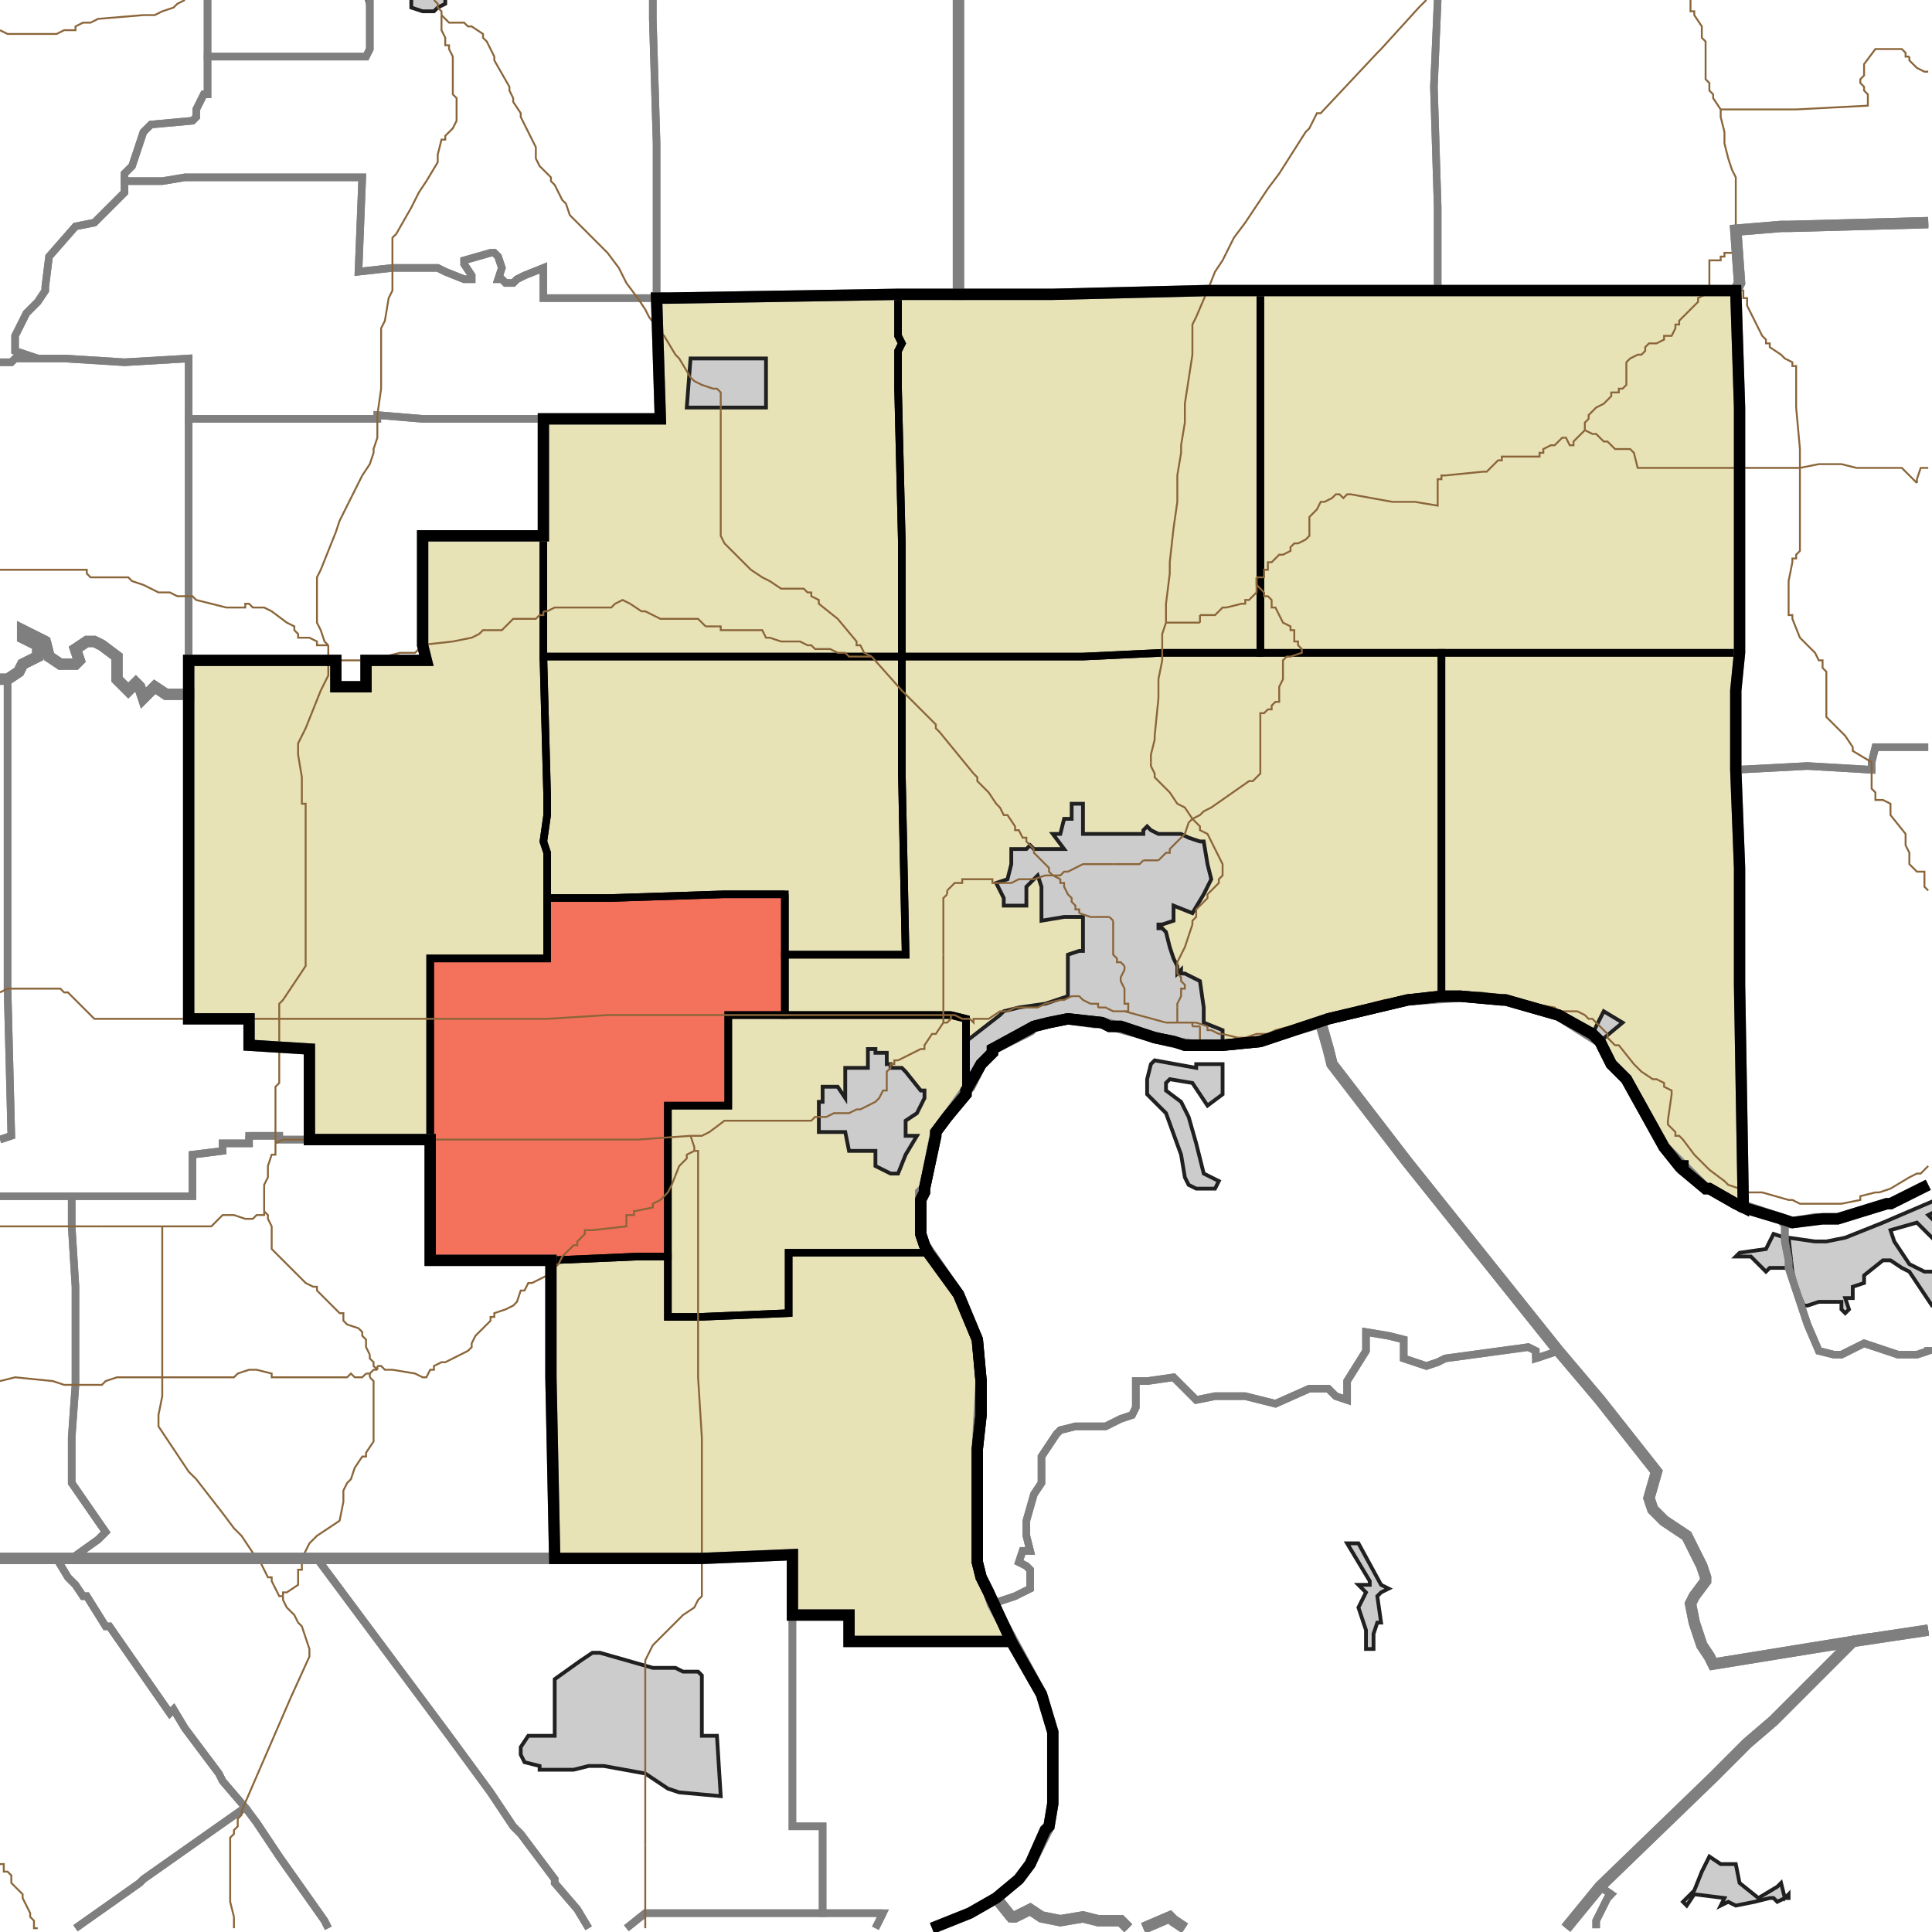 <?xml version="1.0" encoding="UTF-8"?>
<svg version="1.1" width="512" height="512" xmlns="http://www.w3.org/2000/svg" xmlns:xlink="http://www.w3.org/1999/xlink">

<!-- START LAYER target_county -->

<!-- START LAYER target_county_townships -->
<path fill="#e8e2b7" d="M 413 77 L 460 77 L 461 108 L 461 173 L 334 173 L 334 77 L 413 77 z"/>
<path fill="#e8e2b7" d="M 320 77 L 334 77 L 334 173 L 308 173 L 287 174 L 239 174 L 239 144 L 238 103 L 238 93 L 239 91 L 238 89 L 238 78 L 279 78 L 320 77 z"/>
<path fill="#e8e2b7" d="M 238 78 L 238 89 L 239 91 L 238 93 L 238 103 L 239 144 L 239 174 L 144 174 L 144 111 L 175 111 L 174 79 L 177 79 L 238 78 z"/>
<path fill="#e8e2b7" d="M 144 162 L 144 174 L 145 211 L 145 216 L 144 223 L 145 226 L 145 254 L 114 254 L 114 302 L 82 302 L 82 278 L 66 277 L 66 270 L 50 270 L 50 175 L 89 175 L 89 182 L 97 182 L 97 175 L 113 175 L 112 171 L 112 142 L 144 142 L 144 162 z"/>
<path fill="#e8e2b7" d="M 397 173 L 461 173 L 460 183 L 460 204 L 461 230 L 461 261 L 462 320 L 460 319 L 453 315 L 452 315 L 446 310 L 446 309 L 445 309 L 441 304 L 431 286 L 427 282 L 424 276 L 422 274 L 413 269 L 399 265 L 398 265 L 387 264 L 382 264 L 382 173 L 397 173 z"/>
<path fill="#e8e2b7" d="M 345 173 L 382 173 L 382 264 L 373 265 L 352 270 L 334 276 L 324 277 L 314 277 L 311 276 L 306 275 L 297 272 L 294 272 L 292 271 L 283 270 L 278 271 L 274 272 L 263 278 L 263 279 L 260 282 L 256 289 L 256 270 L 252 269 L 208 269 L 208 253 L 240 253 L 239 205 L 239 174 L 287 174 L 308 173 L 345 173 z"/>
<path fill="#e8e2b7" d="M 144 174 L 239 174 L 239 205 L 240 253 L 208 253 L 208 237 L 192 237 L 161 238 L 145 238 L 145 226 L 144 223 L 145 216 L 145 211 L 144 174 z"/>
<path fill="#e8e2b7" d="M 208 237 L 208 269 L 193 269 L 193 293 L 177 293 L 177 333 L 169 333 L 146 334 L 114 334 L 114 254 L 145 254 L 145 238 L 161 238 L 192 237 L 208 237 z"/>
<path fill="#e8e2b7" d="M 252 269 L 256 270 L 256 290 L 251 296 L 248 300 L 248 301 L 245 315 L 245 316 L 244 318 L 244 327 L 245 330 L 246 332 L 209 332 L 209 348 L 185 349 L 177 349 L 177 293 L 193 293 L 193 269 L 252 269 z"/>
<path fill="#e8e2b7" d="M 246 332 L 254 343 L 259 355 L 260 366 L 260 375 L 259 384 L 259 414 L 260 418 L 262 422 L 268 435 L 225 435 L 225 428 L 210 428 L 210 412 L 186 413 L 147 413 L 146 365 L 146 334 L 169 333 L 177 333 L 177 349 L 185 349 L 209 348 L 209 332 L 246 332 z"/>

<!-- START LAYER IL-places -->

<!-- START LAYER KY-places -->
<path fill="#cccccc" stroke="#202020" stroke-width="1" d="M 324 282 L 324 290 L 320 293 L 316 287 L 310 286 L 309 287 L 309 289 L 313 292 L 315 296 L 317 303 L 319 311 L 323 313 L 322 315 L 317 315 L 315 314 L 314 312 L 313 306 L 309 295 L 304 290 L 304 286 L 305 282 L 306 281 L 317 283 L 317 282 L 324 282 z"/>
<path fill="#cccccc" stroke="#202020" stroke-width="1" d="M 513 321 L 511 322 L 513 324 L 513 327 L 512 328 L 508 324 L 501 326 L 502 329 L 506 335 L 510 337 L 513 337 L 513 346 L 512 346 L 506 337 L 504 336 L 501 334 L 499 334 L 494 338 L 494 340 L 491 341 L 491 344 L 489 344 L 490 347 L 489 348 L 488 347 L 488 345 L 482 345 L 479 346 L 478 346 L 476 341 L 475 337 L 474 328 L 481 329 L 484 329 L 489 328 L 499 324 L 513 318 L 513 321 z"/>
<path fill="#cccccc" stroke="#202020" stroke-width="1" d="M 473 328 L 473 329 L 474 334 L 474 336 L 469 336 L 468 337 L 464 333 L 460 333 L 461 332 L 468 331 L 470 327 L 473 328 z"/>
<path fill="#cccccc" stroke="#202020" stroke-width="1" d="M 358 409 L 360 409 L 366 420 L 368 421 L 366 422 L 365 423 L 366 430 L 365 430 L 364 433 L 364 437 L 362 437 L 362 432 L 360 426 L 362 422 L 360 420 L 363 420 L 363 419 L 357 409 L 358 409 z"/>
<path fill="#cccccc" stroke="#202020" stroke-width="1" d="M 451 496 L 453 492 L 456 494 L 460 494 L 461 499 L 466 503 L 471 500 L 472 499 L 473 503 L 474 502 L 474 503 L 473 503 L 471 504 L 470 503 L 469 503 L 465 504 L 460 505 L 458 504 L 456 505 L 457 503 L 449 502 L 447 505 L 446 504 L 449 501 L 451 496 z"/>

<!-- START LAYER MI-places -->

<!-- START LAYER OH-places -->

<!-- START LAYER IN-places -->
<path fill="#cccccc" stroke="#202020" stroke-width="1" d="M 98 -2 L 98 3 L 97 -1 L 96 -1 L 96 -2 L 87 -2 L 87 -1 L 80 -1 L 80 -2 L 98 -2 z"/>
<path fill="#cccccc" stroke="#202020" stroke-width="1" d="M 112 3 L 109 2 L 109 -2 L 118 -2 L 118 1 L 116 2 L 115 3 L 112 3 z"/>
<path fill="#cccccc" stroke="#202020" stroke-width="1" d="M 195 95 L 203 95 L 203 108 L 182 108 L 183 95 L 195 95 z"/>
<path fill="#cccccc" stroke="#202020" stroke-width="1" d="M 287 213 L 287 221 L 303 221 L 303 220 L 304 219 L 305 220 L 307 221 L 313 221 L 315 222 L 318 223 L 319 223 L 320 229 L 321 233 L 319 237 L 316 242 L 311 240 L 311 244 L 308 245 L 307 245 L 307 246 L 308 246 L 309 247 L 310 251 L 311 254 L 312 256 L 312 258 L 313 257 L 313 258 L 314 258 L 318 260 L 319 267 L 319 271 L 324 273 L 324 277 L 314 277 L 311 276 L 306 275 L 297 272 L 294 272 L 292 271 L 283 270 L 278 271 L 274 272 L 263 278 L 263 279 L 260 282 L 256 289 L 256 276 L 265 269 L 266 268 L 270 267 L 277 266 L 283 264 L 283 253 L 286 252 L 287 252 L 287 243 L 282 243 L 276 244 L 276 235 L 275 232 L 272 235 L 272 240 L 266 240 L 266 238 L 264 234 L 267 233 L 268 229 L 268 225 L 272 225 L 273 224 L 274 225 L 282 225 L 279 221 L 281 221 L 282 217 L 284 217 L 284 213 L 287 213 z"/>
<path fill="#cccccc" stroke="#202020" stroke-width="1" d="M 422 274 L 425 268 L 430 271 L 424 276 L 422 274 z"/>
<path fill="#cccccc" stroke="#202020" stroke-width="1" d="M 232 279 L 235 279 L 235 282 L 236 282 L 236 283 L 239 283 L 240 284 L 244 289 L 245 289 L 245 291 L 243 295 L 240 297 L 240 301 L 243 301 L 240 306 L 238 311 L 236 311 L 232 309 L 232 305 L 225 305 L 224 300 L 217 300 L 217 292 L 218 292 L 218 288 L 222 288 L 224 291 L 224 283 L 230 283 L 230 278 L 232 278 L 232 279 z"/>
<path fill="#cccccc" stroke="#202020" stroke-width="1" d="M 186 444 L 186 460 L 190 460 L 191 476 L 180 475 L 177 474 L 171 470 L 160 468 L 156 468 L 152 469 L 143 469 L 143 468 L 139 467 L 138 465 L 138 463 L 140 460 L 147 460 L 147 445 L 154 440 L 157 438 L 159 438 L 173 442 L 179 442 L 181 443 L 185 443 L 186 444 z"/>

<!-- START LAYER target_township -->
<path fill="#ff0000" opacity="0.5" d="M 208 237 L 208 269 L 193 269 L 193 293 L 177 293 L 177 333 L 169 333 L 146 334 L 114 334 L 114 254 L 145 254 L 145 238 L 161 238 L 192 237 L 208 237 z"/>

<!-- START LAYER IL-township_borders -->

<!-- START LAYER KY-township_borders -->
<polyline fill="none" stroke="#7f7f7f" stroke-width="2" points="511,357 511,358 508,359 503,359 494,356 488,359 486,359 482,358 479,351 474,336 474,334 473,329 473,324 475,324 481,323 487,323 500,319 501,319 511,314"/>
<polyline fill="none" stroke="#7f7f7f" stroke-width="2" points="350,271 352,270 373,265 387,264 399,265 413,269 424,276 427,282 431,286 441,304 452,315 453,315 460,319 472,323 473,324 473,329 474,334 474,336 479,351 482,358 486,359 488,359 494,356 503,359 508,359 511,358 511,357"/>
<polyline fill="none" stroke="#7f7f7f" stroke-width="2" points="511,432 491,435 454,441 453,439 451,436 449,430 448,425 449,423 452,419 452,418 451,415 447,407 441,403 438,400 437,397 439,390 424,371 413,358 373,308 353,282 352,278 350,271"/>
<polyline fill="none" stroke="#7f7f7f" stroke-width="2" points="350,271 352,278 353,282 373,308 413,358 407,360 407,358 405,357 383,360 381,361 378,362 372,360 372,355 368,354 362,353 362,358 357,366 357,371 354,370 352,368 347,368 338,372 330,370 322,370 317,371 311,365 304,366 301,366 301,373 300,375 297,376 293,378 285,378 281,379 280,380 276,386 276,393 274,396 272,403 272,407 273,411 271,411 270,414 272,415 273,416 273,421 269,423 263,425 262,422 260,418 259,414 259,384 260,366 259,355 254,343 245,330 244,327 244,316 245,315 248,300 251,296 256,289 257,288 260,282 263,279 263,278 273,273 274,272 278,271 283,270 290,271 292,271 310,276 316,277 324,277 334,276 343,273 350,271"/>
<polyline fill="none" stroke="#7f7f7f" stroke-width="2" points="407,360 413,358 424,371 439,390 437,397 438,400 441,403 447,407 451,415 452,418 452,419 449,423 448,425 449,430 451,436 453,439 454,441 491,435 470,456 463,462 454,471 424,500 415,511"/>
<polyline fill="none" stroke="#7f7f7f" stroke-width="2" points="314,511 311,509 310,508 303,511"/>
<polyline fill="none" stroke="#7f7f7f" stroke-width="2" points="299,511 297,509 291,509 287,508 281,509 276,508 273,506 269,508 268,508 264,503 270,498 273,494 278,484 279,478 279,459 276,449 263,425 269,423 273,421 273,416 272,415 270,414 271,411 273,411 272,407 272,403 274,396 276,393 276,386 280,380 281,379 285,378 293,378 297,376 300,375 301,373 301,366 304,366 311,365 317,371 322,370 330,370 338,372 347,368 352,368 354,370 357,371 357,366 362,358 362,353 368,354 372,355 372,360 378,362 381,361 383,360 405,357 407,358 407,360"/>
<polyline fill="none" stroke="#7f7f7f" stroke-width="2" points="423,511 423,509 426,503 427,502 424,500 454,471 463,462 470,456 491,435 511,432"/>
<polyline fill="none" stroke="#7f7f7f" stroke-width="2" points="427,502 426,503 423,509 423,511"/>
<polyline fill="none" stroke="#7f7f7f" stroke-width="2" points="415,511 424,500 427,502"/>
<polyline fill="none" stroke="#7f7f7f" stroke-width="2" points="268,508 269,508 273,506 276,508 281,509 287,508 291,509 297,509 299,511"/>
<polyline fill="none" stroke="#7f7f7f" stroke-width="2" points="303,511 310,508 311,509 314,511"/>
<polyline fill="none" stroke="#7f7f7f" stroke-width="2" points="247,511 257,507 264,503 268,508"/>

<!-- START LAYER MI-township_borders -->

<!-- START LAYER OH-township_borders -->

<!-- START LAYER IN-township_borders -->
<polyline fill="none" stroke="#7f7f7f" stroke-width="2" points="98,0 98,13 97,15 55,15 55,0"/>
<polyline fill="none" stroke="#7f7f7f" stroke-width="2" points="381,0 380,23 381,55 381,77 320,77 279,78 254,78 254,0"/>
<polyline fill="none" stroke="#7f7f7f" stroke-width="2" points="55,0 55,25 54,25 52,29 52,31 51,32 40,33 38,35 35,44 33,46 33,51 25,59 20,60 13,68 12,76 12,77 10,80 7,83 4,89 4,93 7,94 4,95 3,96 0,96"/>
<polyline fill="none" stroke="#7f7f7f" stroke-width="2" points="511,59 474,60 472,60 460,61 461,75 460,77 381,77 381,55 380,23 381,0"/>
<polyline fill="none" stroke="#7f7f7f" stroke-width="2" points="254,0 254,78 238,78 177,79 174,79 174,38 173,5 173,0"/>
<polyline fill="none" stroke="#7f7f7f" stroke-width="2" points="173,0 173,5 174,38 174,79 144,79 144,71 139,73 137,74 136,75 134,75 133,74 132,74 133,71 132,68 131,67 130,67 123,69 123,70 125,73 125,74 123,74 118,72 116,71 104,71 95,72 96,47 49,47 43,48 33,48 33,46 35,44 38,35 40,33 51,32 52,31 52,29 54,25 55,25 55,15 97,15 98,13 98,0"/>
<polyline fill="none" stroke="#7f7f7f" stroke-width="2" points="72,47 96,47 95,72 104,71 116,71 118,72 123,74 125,74 125,73 123,70 123,69 130,67 131,67 132,68 133,71 132,74 133,74 134,75 136,75 137,74 139,73 144,71 144,79 174,79 175,111 112,111 100,110 100,111 50,111 50,95 33,96 17,95 4,95 7,94 4,93 4,89 7,83 10,80 12,77 12,76 13,68 20,60 25,59 33,51 33,48 43,48 49,47 72,47"/>
<polyline fill="none" stroke="#7f7f7f" stroke-width="2" points="511,198 497,198 496,202 496,204 479,203 460,204 460,183 461,173 461,108 460,77 461,75 460,61 472,60 474,60 511,59"/>
<polyline fill="none" stroke="#7f7f7f" stroke-width="2" points="0,96 3,96 4,95 17,95 33,96 50,95 50,184 44,184 41,182 38,185 37,182 36,181 34,183 31,180 31,174 27,171 25,170 23,170 20,172 21,175 20,176 16,176 13,174 12,170 6,167 6,169 10,171 10,174 6,176 5,178 2,180 0,180"/>
<polyline fill="none" stroke="#7f7f7f" stroke-width="2" points="112,111 144,111 144,142 112,142 112,171 113,175 97,175 97,182 89,182 89,175 50,175 50,111 100,111 100,110 112,111"/>
<polyline fill="none" stroke="#7f7f7f" stroke-width="2" points="12,170 13,174 16,176 20,176 21,175 20,172 23,170 25,170 27,171 31,174 31,180 34,183 36,181 37,182 38,185 41,182 44,184 50,184 50,270 66,270 66,277 82,278 82,302 74,302 74,301 66,301 66,303 59,303 59,305 51,306 51,317 0,317"/>
<polyline fill="none" stroke="#7f7f7f" stroke-width="2" points="0,302 3,301 2,262 2,180 5,178 6,176 10,174 10,171 6,169 6,167 12,170"/>
<polyline fill="none" stroke="#7f7f7f" stroke-width="2" points="0,180 2,180 2,262 3,301 0,302"/>
<polyline fill="none" stroke="#7f7f7f" stroke-width="2" points="496,202 497,198 511,198"/>
<polyline fill="none" stroke="#7f7f7f" stroke-width="2" points="511,314 501,319 500,319 487,323 483,323 475,324 472,323 462,320 461,261 461,230 460,204 479,203 496,204 496,202"/>
<polyline fill="none" stroke="#7f7f7f" stroke-width="2" points="0,317 19,317 19,325 20,341 20,367 19,381 19,393 28,406 26,408 19,413 0,413"/>
<polyline fill="none" stroke="#7f7f7f" stroke-width="2" points="66,301 74,301 74,302 114,302 114,334 146,334 146,365 147,413 19,413 26,408 28,406 19,393 19,381 20,367 20,341 19,325 19,317 51,317 51,306 59,305 59,303 66,303 66,301"/>
<polyline fill="none" stroke="#7f7f7f" stroke-width="2" points="186,413 210,412 210,484 218,484 218,507 171,507 166,511"/>
<polyline fill="none" stroke="#7f7f7f" stroke-width="2" points="156,511 153,506 147,499 147,498 138,486 136,484 130,475 119,460 84,413 186,413"/>
<polyline fill="none" stroke="#7f7f7f" stroke-width="2" points="0,413 15,413 18,418 20,420 22,423 23,423 28,431 29,431 45,454 46,453 49,458 58,470 59,472 65,479 38,498 37,499 20,511"/>
<polyline fill="none" stroke="#7f7f7f" stroke-width="2" points="84,413 119,460 130,475 136,484 138,486 147,498 147,499 153,506 156,511"/>
<polyline fill="none" stroke="#7f7f7f" stroke-width="2" points="87,511 86,509 74,492 68,483 65,479 59,472 58,470 49,458 46,453 45,454 29,431 28,431 23,423 22,423 20,420 18,418 15,413 84,413"/>
<polyline fill="none" stroke="#7f7f7f" stroke-width="2" points="210,428 225,428 225,435 268,435 276,449 279,459 279,478 278,484 277,485 273,494 270,498 264,503 257,507 247,511"/>
<polyline fill="none" stroke="#7f7f7f" stroke-width="2" points="232,511 234,507 218,507 218,484 210,484 210,428"/>
<polyline fill="none" stroke="#7f7f7f" stroke-width="2" points="65,479 68,483 74,492 86,509 87,511"/>
<polyline fill="none" stroke="#7f7f7f" stroke-width="2" points="20,511 37,499 38,498 65,479"/>
<polyline fill="none" stroke="#7f7f7f" stroke-width="2" points="234,507 232,511"/>
<polyline fill="none" stroke="#7f7f7f" stroke-width="2" points="166,511 171,507 234,507"/>

<!-- START LAYER target_county_township_borders -->
<polyline fill="none" stroke="#000000" stroke-width="2" points="413,77 460,77 461,108 461,173 334,173 334,77 413,77"/>
<polyline fill="none" stroke="#000000" stroke-width="2" points="320,77 334,77 334,173 308,173 287,174 239,174 239,144 238,103 238,93 239,91 238,89 238,78 279,78 320,77"/>
<polyline fill="none" stroke="#000000" stroke-width="2" points="238,78 238,89 239,91 238,93 238,103 239,144 239,174 144,174 144,111 175,111 174,79 177,79 238,78"/>
<polyline fill="none" stroke="#000000" stroke-width="2" points="144,162 144,174 145,211 145,216 144,223 145,226 145,254 114,254 114,302 82,302 82,278 66,277 66,270 50,270 50,175 89,175 89,182 97,182 97,175 113,175 112,171 112,142 144,142 144,162"/>
<polyline fill="none" stroke="#000000" stroke-width="2" points="397,173 461,173 460,183 460,204 461,230 461,261 462,320 460,319 453,315 452,315 446,310 446,309 445,309 441,304 431,286 427,282 424,276 422,274 413,269 399,265 398,265 387,264 382,264 382,173 397,173"/>
<polyline fill="none" stroke="#000000" stroke-width="2" points="345,173 382,173 382,264 373,265 352,270 334,276 324,277 314,277 311,276 306,275 297,272 294,272 292,271 283,270 278,271 274,272 263,278 263,279 260,282 256,289 256,270 252,269 208,269 208,253 240,253 239,205 239,174 287,174 308,173 345,173"/>
<polyline fill="none" stroke="#000000" stroke-width="2" points="144,174 239,174 239,205 240,253 208,253 208,237 192,237 161,238 145,238 145,226 144,223 145,216 145,211 144,174"/>
<polyline fill="none" stroke="#000000" stroke-width="2" points="208,237 208,269 193,269 193,293 177,293 177,333 169,333 146,334 114,334 114,254 145,254 145,238 161,238 192,237 208,237"/>
<polyline fill="none" stroke="#000000" stroke-width="2" points="252,269 256,270 256,290 251,296 248,300 248,301 245,315 245,316 244,318 244,327 245,330 246,332 209,332 209,348 185,349 177,349 177,293 193,293 193,269 252,269"/>
<polyline fill="none" stroke="#000000" stroke-width="2" points="246,332 254,343 259,355 260,366 260,375 259,384 259,414 260,418 262,422 268,435 225,435 225,428 210,428 210,412 186,413 147,413 146,365 146,334 169,333 177,333 177,349 185,349 209,348 209,332 246,332"/>

<!-- START LAYER highways_state_US -->
<polyline fill="none" stroke="#8a6539" stroke-width="0.5" points="117,4 117,3 116,2 116,1 115,0"/>
<polyline fill="none" stroke="#8a6539" stroke-width="0.5" points="506,15 506,16 508,18 510,19 511,19"/>
<polyline fill="none" stroke="#8a6539" stroke-width="0.5" points="0,8 2,9 15,9 17,8 20,8 20,7 22,6 24,6 26,5 38,4 41,4 43,3 46,2 47,1 49,0"/>
<polyline fill="none" stroke="#8a6539" stroke-width="0.5" points="511,19"/>
<polyline fill="none" stroke="#8a6539" stroke-width="0.5" points="456,29 476,29 495,28 495,25 494,24 494,23 493,22 493,21 494,20 494,17 497,13 504,13 505,14 505,15 506,15"/>
<polyline fill="none" stroke="#8a6539" stroke-width="0.5" points="456,29 454,26 454,25 453,24 453,22 452,21 452,11 451,10 451,7 449,4 449,3 448,3 448,0"/>
<polyline fill="none" stroke="#8a6539" stroke-width="0.5" points="460,67 460,47 459,45 458,42 457,38 457,35 456,31 456,29"/>
<polyline fill="none" stroke="#8a6539" stroke-width="0.5" points="191,108 191,104 190,103 189,103 186,102 184,101 183,100 180,95 179,94 176,89 175,88 172,84 171,82 169,79 166,75 164,71 161,67 151,57 150,54 149,53 147,49 146,48 146,47 143,44 142,42 142,39 138,31 138,30 136,27 136,26 135,24 135,23 131,16 131,15 129,11 128,10 128,9 125,7 124,7 123,6 119,6 117,4"/>
<polyline fill="none" stroke="#8a6539" stroke-width="0.5" points="191,109 191,108"/>
<polyline fill="none" stroke="#8a6539" stroke-width="0.5" points="420,114 420,112 421,111 421,110 423,108 425,107 427,105 427,104 429,104 429,103 430,103 431,102 431,96 432,95 434,94 435,94 436,93 436,92 437,91 439,91 441,90 441,89 443,89 444,87 444,86 445,86 445,85 450,80 450,79 452,78 452,77 453,77 453,69 456,69 456,68 457,68 457,67 460,67"/>
<polyline fill="none" stroke="#8a6539" stroke-width="0.5" points="477,124 477,119 476,108 476,97 475,97 475,96 473,95 472,94 469,92 469,91 468,91 468,90 467,89 463,81 463,79 462,79 462,77 461,77 461,69 460,67"/>
<polyline fill="none" stroke="#8a6539" stroke-width="0.5" points="503,124 492,124 488,123 482,123 477,124"/>
<polyline fill="none" stroke="#8a6539" stroke-width="0.5" points="435,124 434,124 433,120 432,119 428,119 426,117 425,117 423,115 422,115 420,114"/>
<polyline fill="none" stroke="#8a6539" stroke-width="0.5" points="435,124"/>
<polyline fill="none" stroke="#8a6539" stroke-width="0.5" points="477,124 435,124"/>
<polyline fill="none" stroke="#8a6539" stroke-width="0.5" points="511,124 509,124 508,127 508,128"/>
<polyline fill="none" stroke="#8a6539" stroke-width="0.5" points="508,128 504,124 503,124"/>
<polyline fill="none" stroke="#8a6539" stroke-width="0.5" points="333,153 335,153 335,151 336,151 336,149 337,149 339,147 340,147 342,146 342,145 343,144 344,144 346,143 347,142 347,137 349,135 350,133 351,133 353,132 354,131 355,131 356,132 357,131 358,131 369,133 375,133 381,134 381,127 382,127 382,126 383,126 393,125 394,125 397,122 398,122 398,121 408,121 408,120 409,120 409,119 411,118 412,118 414,116 415,116 416,118 417,118 417,117 420,114"/>
<polyline fill="none" stroke="#8a6539" stroke-width="0.5" points="144,162 145,162 147,161 162,161 163,160 165,159 167,160"/>
<polyline fill="none" stroke="#8a6539" stroke-width="0.5" points="318,163 322,163 324,161 325,161 329,160 330,160 330,159 331,159 333,157 333,153"/>
<polyline fill="none" stroke="#8a6539" stroke-width="0.5" points="318,165 318,163"/>
<polyline fill="none" stroke="#8a6539" stroke-width="0.5" points="309,165 318,165"/>
<polyline fill="none" stroke="#8a6539" stroke-width="0.5" points="309,165 309,160 310,152 310,149 311,140 312,133 312,126 313,120 313,118 314,112 314,107 316,94 316,86 317,84 320,77 322,72 324,69 327,63 330,59 336,50 339,46 346,35 347,34 349,30 350,30 365,14 366,13 376,2 378,0"/>
<polyline fill="none" stroke="#8a6539" stroke-width="0.5" points="167,160 170,162 171,162 175,164 185,164 187,166"/>
<polyline fill="none" stroke="#8a6539" stroke-width="0.5" points="187,166 190,166"/>
<polyline fill="none" stroke="#8a6539" stroke-width="0.5" points="129,167 133,167 136,164 142,164 143,163 144,163 144,162"/>
<polyline fill="none" stroke="#8a6539" stroke-width="0.5" points="120,170 125,169 127,168 128,167 129,167"/>
<polyline fill="none" stroke="#8a6539" stroke-width="0.5" points="87,171 86,170 85,167 84,165 84,153 85,151 89,141 90,138 96,126 98,123 99,120 99,119 100,116 100,110 101,103 101,87 102,85 103,79 104,77 104,63 105,62 109,55 111,51 113,48 116,43 116,41 117,37 118,37 118,36 120,34 121,32 121,26 120,25 120,15 119,13 119,12 118,12 118,10 117,8 117,4"/>
<polyline fill="none" stroke="#8a6539" stroke-width="0.5" points="87,171 84,171 84,170 82,169 79,169 79,168 78,167 78,166 76,165 72,162 70,161 67,161 66,160 65,160 65,161 60,161 52,159 51,158 47,158 45,157 42,157 38,155 35,154 34,153 24,153 23,152 23,151 0,151"/>
<polyline fill="none" stroke="#8a6539" stroke-width="0.5" points="231,174 229,173 228,171 227,171 227,170 222,164 217,160 217,159 215,158 215,157 214,157 213,156 207,156 204,154 202,153 199,151 192,144 191,142 191,109"/>
<polyline fill="none" stroke="#8a6539" stroke-width="0.5" points="190,166 191,166 191,167 202,167 203,169 204,169 207,170 212,170 214,171 215,171 216,172 220,172 222,173 224,173 225,174 231,174"/>
<polyline fill="none" stroke="#8a6539" stroke-width="0.5" points="87,175 87,171"/>
<polyline fill="none" stroke="#8a6539" stroke-width="0.5" points="87,175 88,175 88,174 89,175 98,175 98,174 102,174 106,173 110,173 111,172 111,171 120,170"/>
<polyline fill="none" stroke="#8a6539" stroke-width="0.5" points="305,202 305,200 306,196 306,195 307,185 307,180 308,175 308,168 309,165"/>
<polyline fill="none" stroke="#8a6539" stroke-width="0.5" points="316,217 318,216 319,215 321,214 331,207 332,207 334,205 334,189 335,189 336,188 337,188 337,187 338,186 339,186 339,182 340,180 340,175 341,174 342,174 345,173 345,172 344,171 344,170 343,170 343,167 342,167 342,166 340,165 338,161 337,161 337,159 336,158 335,158 335,157 333,155 333,153"/>
<polyline fill="none" stroke="#8a6539" stroke-width="0.5" points="316,217 314,214 312,213 310,210 306,206 306,205 305,203 305,202"/>
<polyline fill="none" stroke="#8a6539" stroke-width="0.5" points="274,225 272,223 272,222 271,222 270,220 269,220 269,219 267,216 266,216 265,214 264,213 262,210 259,207 259,206 258,205 249,194 248,193 248,192 239,183 231,174"/>
<polyline fill="none" stroke="#8a6539" stroke-width="0.5" points="307,228 309,226 310,226 310,225 314,221 315,218 316,217"/>
<polyline fill="none" stroke="#8a6539" stroke-width="0.5" points="303,228 307,228"/>
<polyline fill="none" stroke="#8a6539" stroke-width="0.5" points="295,229 302,229 303,228"/>
<polyline fill="none" stroke="#8a6539" stroke-width="0.5" points="279,232 281,232 282,231 283,231 287,229 295,229"/>
<polyline fill="none" stroke="#8a6539" stroke-width="0.5" points="279,232 278,231 278,230 274,226 274,225"/>
<polyline fill="none" stroke="#8a6539" stroke-width="0.5" points="251,236 253,234 255,234 255,233 263,233 263,234 268,234 270,233 274,233 277,232 279,232"/>
<polyline fill="none" stroke="#8a6539" stroke-width="0.5" points="251,237 251,236"/>
<polyline fill="none" stroke="#8a6539" stroke-width="0.5" points="286,242 286,241 285,241 285,240 284,239 284,238 283,237 282,235 282,234 281,234 281,233 279,232"/>
<polyline fill="none" stroke="#8a6539" stroke-width="0.5" points="290,243 289,243 286,242"/>
<polyline fill="none" stroke="#8a6539" stroke-width="0.5" points="294,243 290,243"/>
<polyline fill="none" stroke="#8a6539" stroke-width="0.5" points="295,244 294,243"/>
<polyline fill="none" stroke="#8a6539" stroke-width="0.5" points="250,253 250,238 251,237"/>
<polyline fill="none" stroke="#8a6539" stroke-width="0.5" points="298,256 297,255 296,255 296,254 295,253 295,244"/>
<polyline fill="none" stroke="#8a6539" stroke-width="0.5" points="289,266 291,266 291,267"/>
<polyline fill="none" stroke="#8a6539" stroke-width="0.5" points="312,267 312,266 313,264 313,262 314,262 314,261 313,260 313,259 312,258 312,255 314,251 316,245 316,244 317,243 317,241 320,238 320,237 323,234 323,233 324,232 324,229 320,221 318,220 318,219 316,217"/>
<polyline fill="none" stroke="#8a6539" stroke-width="0.5" points="298,268 299,268 299,266 298,266 298,262 297,260 297,259 298,257 298,256"/>
<polyline fill="none" stroke="#8a6539" stroke-width="0.5" points="291,267 293,267 295,268 298,268"/>
<polyline fill="none" stroke="#8a6539" stroke-width="0.5" points="250,269 250,253"/>
<polyline fill="none" stroke="#8a6539" stroke-width="0.5" points="252,269 250,269"/>
<polyline fill="none" stroke="#8a6539" stroke-width="0.5" points="177,269 250,269"/>
<polyline fill="none" stroke="#8a6539" stroke-width="0.5" points="169,269 177,269"/>
<polyline fill="none" stroke="#8a6539" stroke-width="0.5" points="74,270 145,270 161,269 169,269"/>
<polyline fill="none" stroke="#8a6539" stroke-width="0.5" points="74,270 74,266 75,265 81,256 81,213 80,213 80,206 79,200 79,197 81,193 85,183 87,179 87,175"/>
<polyline fill="none" stroke="#8a6539" stroke-width="0.5" points="0,263 2,262 16,262 17,263 18,263 25,270 74,270"/>
<polyline fill="none" stroke="#8a6539" stroke-width="0.5" points="252,269 253,269 255,270 257,270 258,271 258,270 262,270 265,268 267,268 269,267 275,267 277,266 281,265 282,265 284,264 286,264 287,265 289,266"/>
<polyline fill="none" stroke="#8a6539" stroke-width="0.5" points="511,236 510,235 510,231 508,231 506,229 506,226 505,224 505,221 501,216 501,213 499,212 497,212 497,210 496,209 496,202 491,199 491,198 489,195 484,190 484,178 483,177 483,175 482,175 481,173 477,169 475,164 475,163 474,163 474,154 475,149 475,148 476,148 476,147 477,146 477,124"/>
<polyline fill="none" stroke="#8a6539" stroke-width="0.5" points="250,271 251,271 252,270 252,269"/>
<polyline fill="none" stroke="#8a6539" stroke-width="0.5" points="250,271 250,269"/>
<polyline fill="none" stroke="#8a6539" stroke-width="0.5" points="309,271 298,268"/>
<polyline fill="none" stroke="#8a6539" stroke-width="0.5" points="312,271 312,267"/>
<polyline fill="none" stroke="#8a6539" stroke-width="0.5" points="316,271 312,271"/>
<polyline fill="none" stroke="#8a6539" stroke-width="0.5" points="317,271 316,271"/>
<polyline fill="none" stroke="#8a6539" stroke-width="0.5" points="312,271 309,271"/>
<polyline fill="none" stroke="#8a6539" stroke-width="0.5" points="317,271"/>
<polyline fill="none" stroke="#8a6539" stroke-width="0.5" points="316,272 316,271"/>
<polyline fill="none" stroke="#8a6539" stroke-width="0.5" points="318,272 316,272"/>
<polyline fill="none" stroke="#8a6539" stroke-width="0.5" points="320,272 317,271"/>
<polyline fill="none" stroke="#8a6539" stroke-width="0.5" points="324,274 323,274 321,273 320,273 320,272"/>
<polyline fill="none" stroke="#8a6539" stroke-width="0.5" points="318,277 318,272"/>
<polyline fill="none" stroke="#8a6539" stroke-width="0.5" points="183,301 186,301 188,300 192,297 215,297 216,296 219,296 221,295 225,295 227,294 228,294 232,292 233,291 234,289 235,289 235,284 236,283 236,282 237,282 237,281 238,281 244,278 245,278 245,277 247,274 248,274 250,271"/>
<polyline fill="none" stroke="#8a6539" stroke-width="0.5" points="183,301 169,302 75,302 73,303"/>
<polyline fill="none" stroke="#8a6539" stroke-width="0.5" points="73,303 73,288 74,287 74,270"/>
<polyline fill="none" stroke="#8a6539" stroke-width="0.5" points="184,305 184,304 183,301"/>
<polyline fill="none" stroke="#8a6539" stroke-width="0.5" points="511,309 509,311 508,311 506,312 501,315 498,316 497,316 493,317 493,318 488,319 477,319 475,318 474,318 467,316 463,316 461,315 458,314 457,313 453,310 449,306 446,302 445,301 444,301 444,300 442,298 442,297 443,290 443,289 441,288 441,287 439,286 438,286 435,284 433,282 429,277 428,277 426,275 426,274 422,270 421,270 420,269 418,268 413,268 412,267 406,266 402,265 400,264 392,263 389,264 387,263 379,263 371,265 367,265 356,268 349,270 345,271 342,272 338,273 336,274 333,274 330,275 328,275 324,274"/>
<polyline fill="none" stroke="#8a6539" stroke-width="0.5" points="70,321 70,314 71,312 71,309 72,306 73,306 73,303"/>
<polyline fill="none" stroke="#8a6539" stroke-width="0.5" points="43,325 56,325 59,322 62,322 65,323 67,323 68,322 70,322 70,321"/>
<polyline fill="none" stroke="#8a6539" stroke-width="0.5" points="27,325 43,325"/>
<polyline fill="none" stroke="#8a6539" stroke-width="0.5" points="0,325 27,325"/>
<polyline fill="none" stroke="#8a6539" stroke-width="0.5" points="98,359 97,357 97,355 96,354 96,353 95,352 92,351 91,350 91,348 90,348 84,342 84,341 83,341 81,340 72,331 72,325 71,323 71,322 70,321"/>
<polyline fill="none" stroke="#8a6539" stroke-width="0.5" points="100,363 100,362"/>
<polyline fill="none" stroke="#8a6539" stroke-width="0.5" points="100,363 99,362 99,361 98,360 98,359"/>
<polyline fill="none" stroke="#8a6539" stroke-width="0.5" points="98,364 99,363 100,363"/>
<polyline fill="none" stroke="#8a6539" stroke-width="0.5" points="97,364 98,364"/>
<polyline fill="none" stroke="#8a6539" stroke-width="0.5" points="98,365 98,364"/>
<polyline fill="none" stroke="#8a6539" stroke-width="0.5" points="100,362 101,362 102,363 104,363 110,364 112,365 113,365 114,363 115,363 115,362 117,361 118,361 124,358 125,357 125,356 126,354 130,350 130,349 131,349 131,348 134,347 136,346 137,345 138,342 139,342 140,340 141,340 147,337 147,336 148,335 149,333 152,330 153,330 153,329 155,327 155,326 157,326 166,325 166,322 168,322 168,321 173,320 173,319 175,318 177,316 178,314 180,309 182,307 182,306 184,305"/>
<polyline fill="none" stroke="#8a6539" stroke-width="0.5" points="43,365 43,325"/>
<polyline fill="none" stroke="#8a6539" stroke-width="0.5" points="43,365 62,365 63,364 66,363 68,363 72,364 72,365 92,365 93,364 94,365 96,365 97,364"/>
<polyline fill="none" stroke="#8a6539" stroke-width="0.5" points="0,366 4,365 14,366 17,367 27,367 28,366 31,365 43,365"/>
<polyline fill="none" stroke="#8a6539" stroke-width="0.5" points="186,413 186,381 185,365 185,305 184,305"/>
<polyline fill="none" stroke="#8a6539" stroke-width="0.5" points="186,413 140,413"/>
<polyline fill="none" stroke="#8a6539" stroke-width="0.5" points="80,413 82,409 84,407 90,403 91,398 91,395 92,393 93,392 94,389 96,386 97,386 97,385 99,382 99,366 98,365"/>
<polyline fill="none" stroke="#8a6539" stroke-width="0.5" points="69,413 80,413"/>
<polyline fill="none" stroke="#8a6539" stroke-width="0.5" points="69,413 68,413 64,407 62,405 59,401 52,392 50,390 42,378 42,375 43,370 43,365"/>
<polyline fill="none" stroke="#8a6539" stroke-width="0.5" points="140,413 103,413"/>
<polyline fill="none" stroke="#8a6539" stroke-width="0.5" points="103,413 80,413"/>
<polyline fill="none" stroke="#8a6539" stroke-width="0.5" points="75,423 75,422 76,422 79,420 79,416 80,416 80,413"/>
<polyline fill="none" stroke="#8a6539" stroke-width="0.5" points="75,423 74,423 72,419 72,418 71,418 69,414 69,413"/>
<polyline fill="none" stroke="#8a6539" stroke-width="0.5" points="171,460 171,440 173,436 181,428 184,426 185,424 186,423 186,413"/>
<polyline fill="none" stroke="#8a6539" stroke-width="0.5" points="171,460 171,470"/>
<polyline fill="none" stroke="#8a6539" stroke-width="0.5" points="171,470 171,489"/>
<polyline fill="none" stroke="#8a6539" stroke-width="0.5" points="171,489 171,508"/>
<polyline fill="none" stroke="#8a6539" stroke-width="0.5" points="75,423 75,424 76,426 78,428 79,430 80,431 82,437 82,439 77,450 64,480 64,481 63,482 63,484 62,485 62,486 61,487 61,504 62,508"/>
<polyline fill="none" stroke="#8a6539" stroke-width="0.5" points="171,508"/>
<polyline fill="none" stroke="#8a6539" stroke-width="0.5" points="10,511 9,511 9,509 8,508 8,507 6,503 6,502 3,499 3,497 2,496 1,496 1,494 0,494"/>
<polyline fill="none" stroke="#8a6539" stroke-width="0.5" points="62,508 62,511"/>
<polyline fill="none" stroke="#8a6539" stroke-width="0.5" points="171,508 171,511"/>

<!-- START LAYER highways_interstate -->

<!-- START LAYER IL-county_borders -->

<!-- START LAYER OH-county_borders -->

<!-- START LAYER MI-county_borders -->

<!-- START LAYER KY-county_borders -->
<polyline fill="none" stroke="#7f7f7f" stroke-width="3" points="511,432 491,435 454,441 453,439 451,436 449,430 448,425 449,423 452,419 452,418 451,415 447,407 441,403 438,400 437,397 439,390 424,371 413,358 373,308 353,282 352,278 350,271 352,270 373,265 387,264 399,265 413,269 424,276 427,282 431,286 441,304 452,315 453,315 460,319 472,323 473,324 475,324 481,323 487,323 500,319 501,319 511,314"/>
<polyline fill="none" stroke="#7f7f7f" stroke-width="3" points="350,271 352,278 353,282 373,308 413,358 424,371 439,390 437,397 438,400 441,403 447,407 451,415 452,418 452,419 449,423 448,425 449,430 451,436 453,439 454,441 491,435 470,456 463,462 454,471 424,500 415,511"/>
<polyline fill="none" stroke="#7f7f7f" stroke-width="3" points="314,511 311,509 310,508 303,511"/>
<polyline fill="none" stroke="#7f7f7f" stroke-width="3" points="299,511 297,509 291,509 287,508 281,509 276,508 273,506 269,508 268,508 264,503 270,498 273,494 278,484 279,478 279,459 276,449 263,425 262,422 260,418 259,414 259,384 260,366 259,355 254,343 245,330 244,327 244,316 245,315 248,300 251,296 256,289 257,288 260,282 263,279 263,278 273,273 274,272 278,271 283,270 290,271 292,271 310,276 316,277 324,277 334,276 343,273 350,271"/>
<polyline fill="none" stroke="#7f7f7f" stroke-width="3" points="491,435 511,432"/>
<polyline fill="none" stroke="#7f7f7f" stroke-width="3" points="415,511 424,500 454,471 463,462 470,456 491,435"/>
<polyline fill="none" stroke="#7f7f7f" stroke-width="3" points="268,508 269,508 273,506 276,508 281,509 287,508 291,509 297,509 299,511"/>
<polyline fill="none" stroke="#7f7f7f" stroke-width="3" points="303,511 310,508 311,509 314,511"/>
<polyline fill="none" stroke="#7f7f7f" stroke-width="3" points="247,511 257,507 264,503 268,508"/>

<!-- START LAYER IN-county_borders -->
<polyline fill="none" stroke="#7f7f7f" stroke-width="3" points="511,59 474,60 472,60 460,61 461,75 460,77 320,77 279,78 254,78 254,0"/>
<polyline fill="none" stroke="#7f7f7f" stroke-width="3" points="254,0 254,78 238,78 177,79 174,79 175,111 144,111 144,142 112,142 112,171 113,175 97,175 97,182 89,182 89,175 50,175 50,184 44,184 41,182 38,185 37,182 36,181 34,183 31,180 31,174 27,171 25,170 23,170 20,172 21,175 20,176 16,176 13,174 12,170 6,167 6,169 10,171 10,174 6,176 5,178 2,180 0,180"/>
<polyline fill="none" stroke="#7f7f7f" stroke-width="3" points="511,314 501,319 500,319 487,323 483,323 475,324 472,323 462,320 461,261 461,230 460,204 460,183 461,173 461,108 460,77 461,75 460,61 472,60 474,60 511,59"/>
<polyline fill="none" stroke="#7f7f7f" stroke-width="3" points="12,170 13,174 16,176 20,176 21,175 20,172 23,170 25,170 27,171 31,174 31,180 34,183 36,181 37,182 38,185 41,182 44,184 50,184 50,270 66,270 66,277 82,278 82,302 114,302 114,334 146,334 146,365 147,413 0,413"/>
<polyline fill="none" stroke="#7f7f7f" stroke-width="3" points="0,180 2,180 5,178 6,176 10,174 10,171 6,169 6,167 12,170"/>
<polyline fill="none" stroke="#7f7f7f" stroke-width="3" points="186,413 210,412 210,428 225,428 225,435 268,435 276,449 279,459 279,478 278,484 277,485 273,494 270,498 264,503 257,507 247,511"/>
<polyline fill="none" stroke="#7f7f7f" stroke-width="3" points="0,413 186,413"/>

<!-- START LAYER target_county_borders -->
<polyline fill="none" stroke="#000000" stroke-width="3" points="413,77 460,77 461,108 461,173 460,183 460,204 461,230 461,261 462,320 460,319 453,315 452,315 446,310 446,309 445,309 441,304 431,286 427,282 424,276 422,274 413,269 399,265 398,265 387,264 382,264 373,265 352,270 334,276 324,277 314,277 311,276 306,275 297,272 294,272 292,271 283,270 278,271 274,272 263,278 263,279 260,282 256,289 256,290 251,296 248,300 248,301 245,315 245,316 244,318 244,327 245,330 246,332 254,343 259,355 260,366 260,375 259,384 259,414 260,418 262,422 268,435 225,435 225,428 210,428 210,412 186,413 147,413 146,365 146,334 114,334 114,302 82,302 82,278 66,277 66,270 50,270 50,175 89,175 89,182 97,182 97,175 113,175 112,171 112,142 144,142 144,111 175,111 174,79 177,79 238,78 279,78 320,77 413,77"/>

<!-- START LAYER IL-border -->

<!-- START LAYER KY-border -->
<polyline fill="none" stroke="#dcdcdc" stroke-width="1" points="247,511 257,507 264,503 270,498 273,494 278,484 279,478 279,459 276,449 263,425 262,422 260,418 259,414 259,384 260,366 259,355 254,343 245,330 244,327 244,316 245,315 248,300 251,296 256,289 257,288 260,282 263,279 263,278 273,273 274,272 278,271 283,270 290,271 292,271 310,276 316,277 324,277 334,276 343,273 350,271 352,270 373,265 387,264 399,265 413,269 424,276 427,282 431,286 441,304 452,315 453,315 460,319 472,323 473,324 475,324 481,323 487,323 500,319 501,319 511,314"/>

<!-- START LAYER MI-border -->

<!-- START LAYER OH-border -->

<!-- START LAYER IN-border -->
<polyline fill="none" stroke="#000000" stroke-width="3" points="511,314 501,319 500,319 487,323 483,323 475,324 472,323 462,320 460,319 453,315 452,315 446,310 446,309 445,309 441,304 431,286 427,282 424,276 422,274 413,269 399,265 398,265 387,264 382,264 373,265 352,270 334,276 324,277 314,277 311,276 306,275 297,272 294,272 292,271 283,270 278,271 274,272 263,278 263,279 260,282 256,289 256,290 251,296 248,300 248,301 245,315 245,316 244,318 244,327 245,330 246,332 254,343 259,355 260,366 260,375 259,384 259,414 260,418 262,422 268,435 276,449 279,459 279,478 278,484 277,485 273,494 270,498 264,503 257,507 247,511"/>
</svg>
